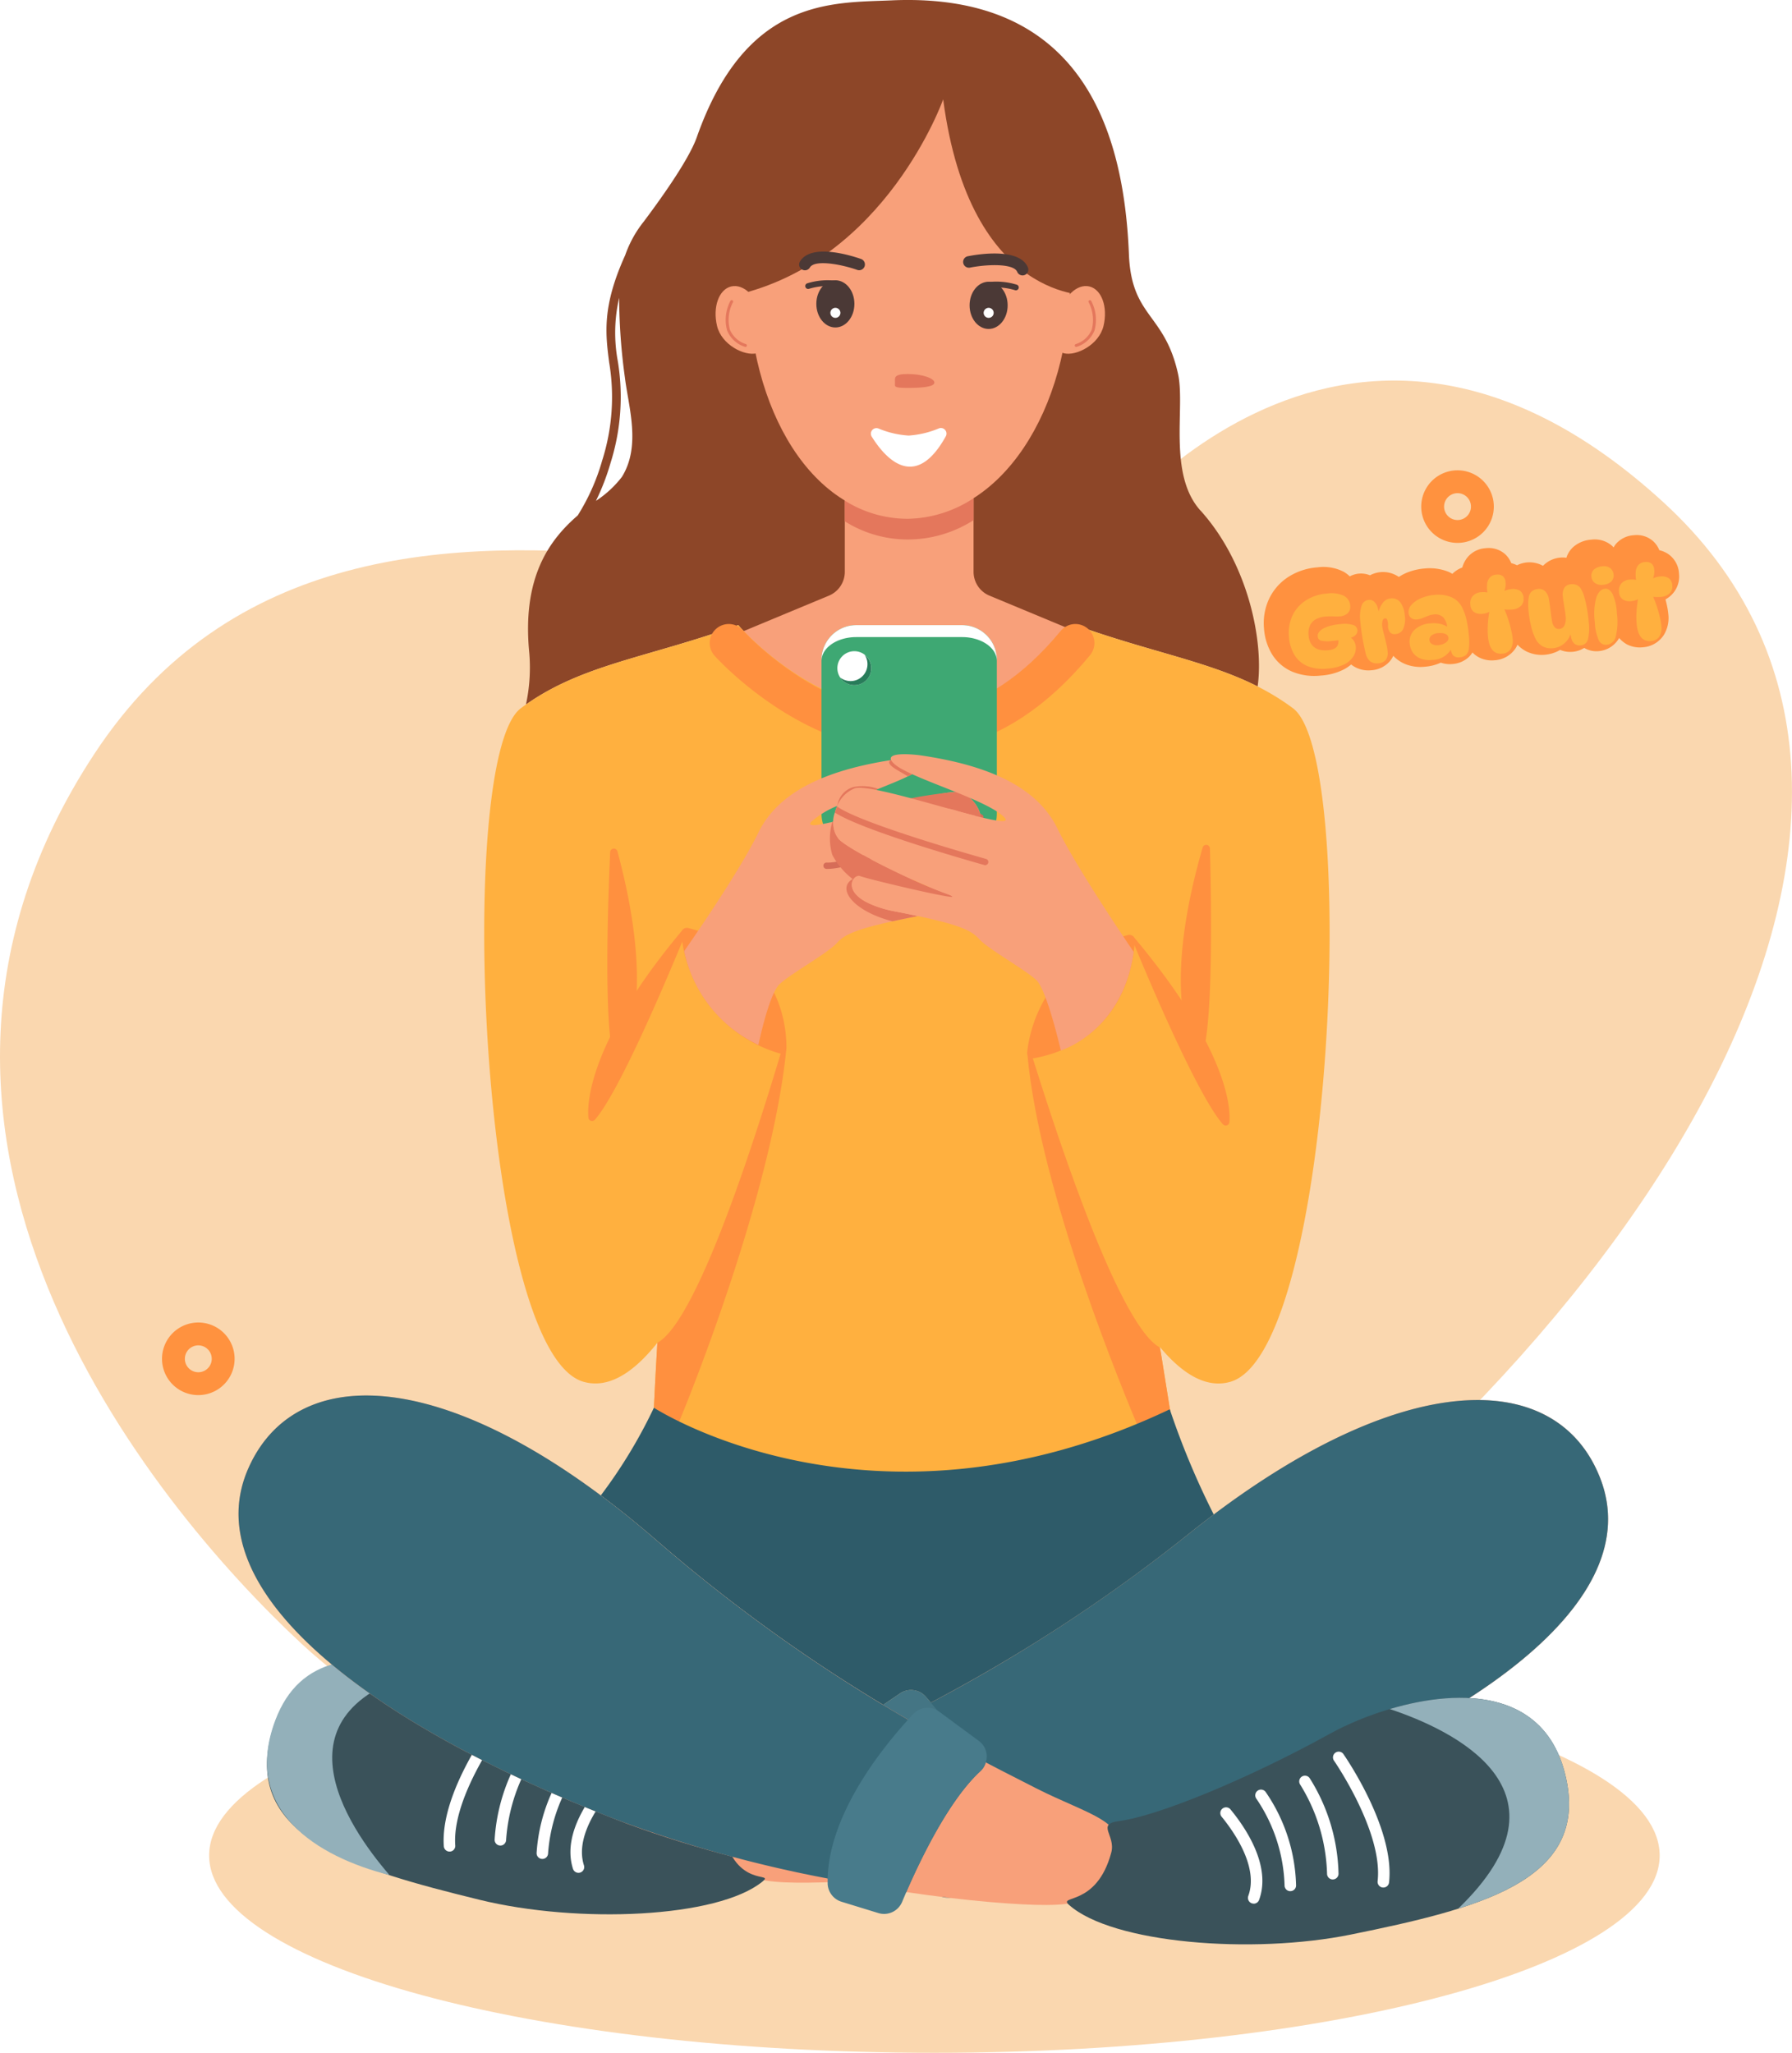 <?xml version="1.0" encoding="UTF-8"?> <svg xmlns="http://www.w3.org/2000/svg" xmlns:xlink="http://www.w3.org/1999/xlink" width="235.337" height="269.577" viewBox="0 0 235.337 269.577"><defs><clipPath id="clip-path"><rect id="Rectangle_41847" data-name="Rectangle 41847" width="190.494" height="269.577" fill="none"></rect></clipPath><filter id="Union_18" x="167.787" y="72.186" width="51.732" height="15.265" filterUnits="userSpaceOnUse"><feOffset dx="0.5" dy="0.5"></feOffset><feGaussianBlur result="blur"></feGaussianBlur><feFlood flood-color="#fc8832"></feFlood><feComposite operator="in" in2="blur"></feComposite><feComposite in="SourceGraphic"></feComposite></filter></defs><g id="Illustration_-_Service" data-name="Illustration - Service" transform="translate(27.464 -0.004)"><path id="Tracé_145615" data-name="Tracé 145615" d="M195.838,20.827c19.856,18.467,59.736,67.183,27.1,116.767-35.521,53.969-115.026,5.813-131,27.155,0,0-32.329,45.007-75.06,5.867s1.4-109.774,68.5-155.093c31.22-21.087,81.12-21.986,110.462,5.3" transform="translate(207.873 236.588) rotate(180)" fill="#fad7af"></path><g id="Personnage_-_Tel" data-name="Personnage - Tel" transform="translate(0 0.004)" clip-path="url(#clip-path)"><path id="Tracé_145412" data-name="Tracé 145412" d="M629.757,67.055c-4.306-4.778-1.98-13.549-2.944-17.932-1.767-8.034-6.119-7.4-6.453-15.712-.646-16.106-6.1-34.47-31.161-33.359-7.81.346-19.118-.4-25.589,17.97-1.081,3.068-5.005,8.466-6.956,11.069a14.97,14.97,0,0,0-2.448,4.426c-3.047,6.724-2.591,10.287-2.11,14.052a27.476,27.476,0,0,1-.909,12.9,27.917,27.917,0,0,1-3.211,7.22c-3.66,3.173-7.373,8.048-6.359,18.137a23.026,23.026,0,0,1-.445,6.7c7.545-5.309,16.04-6.169,27.883-10.432,0,0,21.865,25.605,44.3,0,9.815,3.533,17.324,4.728,23.907,8.056.83-5.776-1.164-16.065-7.5-23.1m-75.984-4.423a13.979,13.979,0,0,1-3.412,3.152,30.581,30.581,0,0,0,1.923-5,28.779,28.779,0,0,0,.944-13.362,20.463,20.463,0,0,1,.179-8.3,78.22,78.22,0,0,0,.754,10.449c.485,3.942,2.133,8.986-.388,13.059" transform="translate(-499.566 -0.005)" fill="#8d4628"></path><path id="Tracé_145413" data-name="Tracé 145413" d="M190.494,2858.169c0,14.311-42.644,25.911-95.247,25.911S0,2872.48,0,2858.169s42.644-25.912,95.247-25.912,95.247,11.6,95.247,25.912" transform="translate(0 -2614.504)" fill="#fad7af"></path><path id="Tracé_145414" data-name="Tracé 145414" d="M963.027,97.3c0,17.389-9.145,31.486-21.441,31.486s-20.854-14.1-20.854-31.486,8.558-31.486,20.854-31.486,21.441,14.1,21.441,31.486" transform="translate(-849.943 -60.756)" fill="#f8a07a"></path><path id="Tracé_145415" data-name="Tracé 145415" d="M924.3,59.152s-7.519,21.265-27.375,25.73c0,0-2.585-37.713,22.91-34.776s23.85,34.776,23.85,34.776-15.861,1.057-19.385-25.73" transform="translate(-827.901 -46.103)" fill="#8d4628"></path><path id="Tracé_145416" data-name="Tracé 145416" d="M871.132,492.457c.588,2.475.961,4.6-.654,4.988s-4.607-1.123-5.195-3.6.244-4.793,1.859-5.177,3.4,1.311,3.99,3.786" transform="translate(-798.583 -451.05)" fill="#f8a07a"></path><path id="Tracé_145417" data-name="Tracé 145417" d="M1445.642,492.457c-.588,2.475-.961,4.6.654,4.988s4.607-1.123,5.195-3.6-.244-4.793-1.859-5.177-3.4,1.311-3.99,3.786" transform="translate(-1334.032 -451.05)" fill="#f8a07a"></path><path id="Tracé_145418" data-name="Tracé 145418" d="M884.542,518.9a.19.19,0,0,1-.068-.013,3.727,3.727,0,0,1-2.338-2.141,5.292,5.292,0,0,1,.428-3.881.19.19,0,1,1,.334.18,5,5,0,0,0-.406,3.57,3.369,3.369,0,0,0,2.117,1.917.19.19,0,0,1-.068.367" transform="translate(-814.109 -473.343)" fill="#e4775c"></path><path id="Tracé_145419" data-name="Tracé 145419" d="M1478.757,518.9a.19.19,0,0,1-.068-.367,3.366,3.366,0,0,0,2.116-1.917,5,5,0,0,0-.406-3.57.19.19,0,1,1,.334-.18,5.291,5.291,0,0,1,.428,3.881,3.726,3.726,0,0,1-2.338,2.14.191.191,0,0,1-.068.013" transform="translate(-1364.89 -473.34)" fill="#e4775c"></path><path id="Tracé_145420" data-name="Tracé 145420" d="M1130.492,732.15c1.8,2.873,5.685,7.206,9.713-.043a.734.734,0,0,0-.916-1.045,12.4,12.4,0,0,1-3.951.936,12.175,12.175,0,0,1-3.956-.922.731.731,0,0,0-.891,1.074" transform="translate(-1043.467 -674.799)" fill="#fff"></path><path id="Tracé_145421" data-name="Tracé 145421" d="M1304.057,484.284c0,1.714-1.117,3.1-2.5,3.1s-2.5-1.389-2.5-3.1,1.117-3.1,2.5-3.1,2.5,1.389,2.5,3.1" transform="translate(-1199.189 -444.186)" fill="#4b3936"></path><path id="Tracé_145422" data-name="Tracé 145422" d="M1042.281,481.761c0,1.714-1.117,3.1-2.5,3.1s-2.5-1.389-2.5-3.1,1.117-3.1,2.5-3.1,2.5,1.389,2.5,3.1" transform="translate(-957.539 -441.857)" fill="#4b3936"></path><path id="Tracé_145423" data-name="Tracé 145423" d="M1018.613,480.012a.38.38,0,0,1-.137-.734,9.09,9.09,0,0,1,4.162-.293.38.38,0,1,1-.1.753,8.521,8.521,0,0,0-3.79.249.375.375,0,0,1-.135.025" transform="translate(-939.947 -442.066)" fill="#4b3936"></path><path id="Tracé_145424" data-name="Tracé 145424" d="M1325.756,482.4a.374.374,0,0,1-.135-.025,8.529,8.529,0,0,0-3.79-.249.38.38,0,1,1-.1-.753,9.093,9.093,0,0,1,4.162.293.38.38,0,0,1-.137.734" transform="translate(-1219.807 -444.274)" fill="#4b3936"></path><path id="Tracé_145425" data-name="Tracé 145425" d="M1176.574,640c0,.549-1.564.7-3.494.7s-1.682-.179-1.682-.727-.247-1.1,1.682-1.1,3.494.578,3.494,1.127" transform="translate(-1081.328 -589.758)" fill="#e4775c"></path><path id="Tracé_145426" data-name="Tracé 145426" d="M1062.518,526.5a.657.657,0,1,1-.657-.657.657.657,0,0,1,.657.657" transform="translate(-979.615 -485.416)" fill="#fff"></path><path id="Tracé_145427" data-name="Tracé 145427" d="M1324.294,526.5a.657.657,0,1,1-.657-.657.657.657,0,0,1,.657.657" transform="translate(-1221.264 -485.416)" fill="#fff"></path><path id="Tracé_145428" data-name="Tracé 145428" d="M1008.6,432.21a.76.76,0,0,1-.652-1.148c1.487-2.5,6.966-.712,8.05-.327a.76.76,0,0,1-.507,1.432c-2.143-.758-5.609-1.387-6.238-.327a.759.759,0,0,1-.653.371" transform="translate(-930.357 -396.715)" fill="#4b3936"></path><path id="Tracé_145429" data-name="Tracé 145429" d="M1295.386,435.85a.759.759,0,0,1-.7-.467c-.474-1.136-3.993-1-6.221-.555a.76.76,0,0,1-.3-1.489c1.126-.227,6.8-1.225,7.923,1.459a.76.76,0,0,1-.7,1.052" transform="translate(-1188.562 -399.681)" fill="#4b3936"></path><path id="Tracé_145430" data-name="Tracé 145430" d="M926.32,867.338c-4.922,6.138-14.023,10.285-24.49,10.285-10.452,0-19.568-4.148-24.475-10.285l13.947-5.8a3.392,3.392,0,0,0,2.081-3.114v-9.86h16.909v9.86a3.391,3.391,0,0,0,2.081,3.114Z" transform="translate(-809.901 -783.32)" fill="#f8a07a"></path><path id="Tracé_145431" data-name="Tracé 145431" d="M576.106,1078.669c-7.721-5.743-16.355-6.524-28.547-10.912-22.43,25.605-44.3,0-44.3,0-12.192,4.388-20.835,5.169-28.547,10.912-8.7,6.466-5.41,84.645,8.253,88.459,3.324.931,6.607-1.272,9.674-5.128-.274,4.6-.457,8.527-.457,8.527a36.1,36.1,0,0,0,3.258,1.961c8.3,4.513,31.631,14.294,60.186,1.3l.374-.174c1.263-.582,2.551-1.205,3.839-1.886.083-.042.166-.092.249-.133l-1.3-8.12-.149-.914c2.934,3.507,6.05,5.46,9.217,4.571,13.663-3.815,16.945-81.994,8.253-88.459" transform="translate(-433.772 -985.664)" fill="#ffb03f"></path><path id="Tracé_145432" data-name="Tracé 145432" d="M887.563,1098.348s23.633,26.5,45.522,0" transform="translate(-819.324 -1013.903)" fill="none" stroke="#ff903f" stroke-linecap="round" stroke-miterlimit="10" stroke-width="5"></path><path id="Tracé_145433" data-name="Tracé 145433" d="M1102.734,850.982v2.882a16.04,16.04,0,0,1-8.629,2.537,15.469,15.469,0,0,1-8.28-2.385V851.3a15.6,15.6,0,0,0,8.28,2.385,16.2,16.2,0,0,0,8.629-2.7" transform="translate(-1002.343 -785.556)" fill="#e4775c"></path><path id="Tracé_145434" data-name="Tracé 145434" d="M1069.109,1072.32v20.22a4.565,4.565,0,0,1-4.562,4.563h-13.9a4.565,4.565,0,0,1-4.562-4.563v-20.22a4.565,4.565,0,0,1,4.563-4.562h13.9a4.565,4.565,0,0,1,4.562,4.563" transform="translate(-965.662 -985.664)" fill="#3ea873"></path><path id="Tracé_145435" data-name="Tracé 145435" d="M1069.109,1072.32v.141c0-1.729-2.044-3.133-4.562-3.133h-13.9c-2.518,0-4.562,1.4-4.562,3.133v-.141a4.565,4.565,0,0,1,4.563-4.562h13.9a4.565,4.565,0,0,1,4.562,4.563" transform="translate(-965.662 -985.664)" fill="#fff"></path><path id="Tracé_145436" data-name="Tracé 145436" d="M1398.165,1612.94c3.034-.5,12.309-3.04,13.3-15.4a.734.734,0,0,0-.926-.775,18.042,18.042,0,0,0-13.216,15.361.728.728,0,0,0,.838.818" transform="translate(-1289.889 -1473.971)" fill="#ff903f"></path><path id="Tracé_145437" data-name="Tracé 145437" d="M820.351,1600.635c.03-3.075-.87-12.649-12.876-15.764a.734.734,0,0,0-.924.778,18.042,18.042,0,0,0,12.849,15.67.728.728,0,0,0,.951-.684" transform="translate(-744.537 -1462.998)" fill="#ff903f"></path><path id="Tracé_145438" data-name="Tracé 145438" d="M1077.569,1114.513a2.228,2.228,0,1,1-2.228-2.228,2.228,2.228,0,0,1,2.228,2.228" transform="translate(-990.608 -1026.769)" fill="#fff"></path><path id="Tracé_145439" data-name="Tracé 145439" d="M1081.151,1118.384a2.221,2.221,0,0,1-3.209,2.988,2.224,2.224,0,1,0,3.209-2.988" transform="translate(-995.066 -1032.399)" fill="#287c5a"></path><path id="Tracé_145440" data-name="Tracé 145440" d="M834.9,1313.894c-.116.075-.058.1.141.083.648-.033,2.767-.474,5.036-.989,1.2-.274,2.427-.565,3.524-.831h.008c1.729-.424,3.108-.781,3.407-.906,1.064-.424,3.258,3.108-4.737,4.662a2.168,2.168,0,0,1-.224.042c-.075.016-.133.025-.191.042-1.188.233-2.236.449-3.15.648-.656.15-1.247.283-1.778.416-3.582.881-4.729,1.546-5.543,2.46-1.139,1.28-6.084,4.039-7.5,5.377s-2.778,7.98-2.778,7.98a17.583,17.583,0,0,1-9.751-12.319s7.068-10.056,9.753-15.574c2.626-5.377,8.876-8.17,17.336-9.5l.648-.1c.283-.033,1.031-.125,1.787-.141,1.3-.033,2.668.125,1.887,1.031a4.7,4.7,0,0,1-.349.332,8.651,8.651,0,0,1-1.687,1c-.582.283-1.255.582-1.986.881-.607.249-1.247.507-1.9.773-1.8.715-3.74,1.471-5.36,2.219a11.874,11.874,0,0,0-3.4,2.061c-.632.665.482.573,2.46.116a1.975,1.975,0,0,0,.283-.067,1.112,1.112,0,0,0,.141-.033h.008c3.15-.756,8.12-2.269,11.876-3.175,2.335-.557,4.2-.889,4.878-.665a4.527,4.527,0,0,1,2.626,3.266,3.59,3.59,0,0,1-.582,3.457c-1.039.989-4.762,3-8.444,4.729-1.139.532-2.277,1.039-3.324,1.479-.864.366-1.671.681-2.377.939a4.408,4.408,0,0,0-.731.307" transform="translate(-748.979 -1195.658)" fill="#f8a07a"></path><path id="Tracé_145441" data-name="Tracé 145441" d="M1049.812,1397.713c-.064,0-.124,0-.182-.005a.415.415,0,0,1-.392-.437.407.407,0,0,1,.438-.392c.051,0,.105,0,.161,0,3.817,0,19.686-6.278,19.847-6.343a.416.416,0,1,1,.307.773c-.668.265-16.176,6.4-20.179,6.4" transform="translate(-968.568 -1283.603)" fill="#d66d58"></path><path id="Tracé_145442" data-name="Tracé 145442" d="M1166.1,1296.323a4.77,4.77,0,0,1-.349.333,8.659,8.659,0,0,1-1.687,1c-1.155-.74-3-1.538-2.285-2.119l.648-.1c.283-.033,1.031-.125,1.787-.141.557.3,1.2.648,1.887,1.031" transform="translate(-1072.306 -1195.705)" fill="#e4775c"></path><path id="Tracé_145443" data-name="Tracé 145443" d="M1191.861,1356.214c-.873-.216-1.887-.482-2.959-.773-1.488-.623-6.134-.841-7.6-1.431,2.335-.557,7.248-1.286,7.929-1.062a4.527,4.527,0,0,1,2.626,3.266" transform="translate(-1090.483 -1248.89)" fill="#e4775c"></path><path id="Tracé_145444" data-name="Tracé 145444" d="M1097.959,1505.193c-.075.017-.133.025-.191.042-1.188.233-2.236.449-3.15.648-5.4-1.4-7.463-4.529-5.028-5.643-.482.565-.573,1.787,1.213,2.892a.8.8,0,0,0,.142.083,13.238,13.238,0,0,0,4.18,1.4c1.047.208,1.986.4,2.834.573" transform="translate(-1004.883 -1384.896)" fill="#e4775c"></path><path id="Tracé_145445" data-name="Tracé 145445" d="M1069.933,1412.82c-.7-.108-1.4-.224-2.069-.341-1.147-.2-2.211-.416-3.033-.623a9.566,9.566,0,0,1-4.156-4.106,7.5,7.5,0,0,1,.008-4.33,1.158,1.158,0,0,0,.141-.033h.008a3.016,3.016,0,0,0,.748,2.352c1.147,1.1,5.585,3.432,9.607,5.261.781.349,1.546.69,2.269.989h.008c.823.349,1.588.648,2.261.889,2.377.856-1.679.557-5.793-.058" transform="translate(-978.835 -1295.49)" fill="#e4775c"></path><path id="Tracé_145446" data-name="Tracé 145446" d="M1078.473,1342.969c-1.8.715-3.74,1.471-5.36,2.219a2.941,2.941,0,0,1,2.085-2.459,6.07,6.07,0,0,1,3.275.24" transform="translate(-990.608 -1239.369)" fill="#e4775c"></path><path id="Tracé_145447" data-name="Tracé 145447" d="M1105.814,1314.194c-1.461,10.5-9.575,12.95-9.575,12.95s-1.8-7.9-3.214-9.242-6.366-4.106-7.5-5.377-2.9-2.053-10.9-3.607-5.8-5.094-4.737-4.671,15.7,3.889,11.386,2.335-12.516-5.585-14.145-7.139a3.661,3.661,0,0,1-.565-3.54,5.373,5.373,0,0,1,.283-.8,4.13,4.13,0,0,1,2.335-2.385c2.543-.848,21.857,6.158,19.646,3.823s-12.15-5.094-14.344-6.931,2.518-1.338,3.324-1.222c8.784,1.28,15.292,4.081,17.984,9.6s10.013,16.2,10.013,16.2" transform="translate(-984.391 -1189.195)" fill="#f8a07a"></path><path id="Tracé_145448" data-name="Tracé 145448" d="M1089.032,1384.949a.434.434,0,0,1-.407.307.494.494,0,0,1-.108-.017c-.673-.191-15.8-4.421-19.622-6.89a5.361,5.361,0,0,1,.282-.8c3.241,2.327,19.389,6.84,19.564,6.89a.419.419,0,0,1,.291.507" transform="translate(-986.715 -1271.642)" fill="#e4775c"></path><path id="Tracé_145449" data-name="Tracé 145449" d="M777.148,1789.671c-1.838,19.11-13.1,46.733-14.143,49.187a36.122,36.122,0,0,1-3.258-1.961s.183-3.923.457-8.527c5.681-3.105,14.12-31.137,16.232-38.118.061-.2.732-.791.712-.581" transform="translate(-701.335 -1652.034)" fill="#ff903f"></path><path id="Tracé_145450" data-name="Tracé 145450" d="M1416.557,1847.9h0c-1.371.733-2.744,1.4-4.089,2.019-1.969-4.734-13.128-31.289-14.77-49.5-.014-.156.661.377.708.527,1.911,6.014,10.868,34.8,16.679,37.976l.166.855Z" transform="translate(-1290.238 -1661.969)" fill="#ff903f"></path><path id="Tracé_145451" data-name="Tracé 145451" d="M1576.356,1599.332c2.534,6.167,8.629,20.367,11.779,23.912a.486.486,0,0,0,.843-.284c.224-2.6-.926-10.472-12.566-24.329-.357-.425-.267.188-.055.7" transform="translate(-1454.989 -1475.59)" fill="#ff903f"></path><path id="Tracé_145452" data-name="Tracé 145452" d="M1663.591,1443.493c.184,6.665.458,22.644-.984,27.162a.486.486,0,0,1-.886.082c-1.261-2.29-4.109-9.976.913-27.363a.488.488,0,0,1,.956.12" transform="translate(-1532.16 -1332.076)" fill="#ff903f"></path><path id="Tracé_145453" data-name="Tracé 145453" d="M680.552,1449.863c-.3,6.66-.858,22.632.5,27.175a.486.486,0,0,0,.884.1c1.3-2.267,4.284-9.9-.43-27.375a.488.488,0,0,0-.958.1" transform="translate(-627.885 -1337.964)" fill="#ff903f"></path><path id="Tracé_145454" data-name="Tracé 145454" d="M660.271,1587.013c-2.534,6.167-8.762,20.885-11.913,24.43a.486.486,0,0,1-.843-.284c-.224-2.6.709-10.767,12.35-24.625.357-.425.617-.035.406.479" transform="translate(-597.708 -1464.388)" fill="#ff903f"></path><path id="Tracé_145455" data-name="Tracé 145455" d="M864.538,2448.108c2,5.82,3.436,6.865,13.858,6.581,12.066-.329,34.224-2.884,52.016-9,33.157-11.393,56.357-27.911,50.067-44.075-5.744-14.758-26.557-14.667-53.935,7.234-20.9,16.717-39.623,25.294-51.137,30.575-7.16,3.284-12.523,3.867-10.868,8.683" transform="translate(-797.791 -2207.492)" fill="#f8a07a"></path><path id="Tracé_145456" data-name="Tracé 145456" d="M1097.276,2436.294a2.562,2.562,0,0,0,.662,1.173c3.932,3.911,7.333,11.707,9.1,16.255,3.286-.353,6.788-.817,10.385-1.383a168.384,168.384,0,0,0,28.117-6.654c33.147-11.4,56.346-27.916,50.063-44.074-5.749-14.766-26.564-14.67-53.943,7.23a214.19,214.19,0,0,1-33.967,22.242c-3.758,1.992-7.25,3.709-10.416,5.212" transform="translate(-1012.913 -2207.483)" fill="#376877"></path><path id="Tracé_145457" data-name="Tracé 145457" d="M158.751,2856.282c1.637,7.284,6.744,5.02,5.14,6.334-5.872,4.809-24.228,5.576-37.155,2.409-16.459-4.031-30.385-8.134-27.568-20.921,3.588-16.292,22.75-10.554,31.483-5.259,10.141,6.148,20.536,8.617,26.32,12.889,2.481,1.832,1.264,2.245,1.781,4.547" transform="translate(-91.207 -2615.539)" fill="#3a525a"></path><path id="Tracé_145458" data-name="Tracé 145458" d="M618.192,3042.184a.754.754,0,0,1-.717-.523c-1.578-4.911,2.791-10.228,4.743-12.285a.77.77,0,0,1,1.078-.041.739.739,0,0,1,.041,1.052l-.024.026c-1.378,1.454-5.771,6.527-4.4,10.788a.753.753,0,0,1-.717.984" transform="translate(-569.69 -2796.243)" fill="#fff"></path><path id="Tracé_145459" data-name="Tracé 145459" d="M560.132,3016.951H560.1a.754.754,0,0,1-.723-.783,22.569,22.569,0,0,1,4.479-12.111.754.754,0,0,1,1.175.944,21.418,21.418,0,0,0-4.147,11.228.753.753,0,0,1-.752.723" transform="translate(-516.371 -2772.834)" fill="#fff"></path><path id="Tracé_145460" data-name="Tracé 145460" d="M488.42,2990.522h-.031a.753.753,0,0,1-.723-.782,24.5,24.5,0,0,1,4.279-12.383.754.754,0,0,1,1.213.895,23.38,23.38,0,0,0-3.986,11.548.754.754,0,0,1-.752.724" transform="translate(-450.172 -2748.163)" fill="#fff"></path><path id="Tracé_145461" data-name="Tracé 145461" d="M401.322,2951.139a.754.754,0,0,1-.751-.7c-.514-7.056,6.367-16.229,6.66-16.616a.754.754,0,0,1,1.2.91c-.068.09-6.831,9.108-6.358,15.6a.753.753,0,0,1-.7.806l-.055,0" transform="translate(-369.749 -2707.986)" fill="#fff"></path><path id="Tracé_145462" data-name="Tracé 145462" d="M1096.1,2893.552a2.564,2.564,0,0,0,.662,1.172c3.932,3.911,7.334,11.707,9.1,16.255.177.475.341.9.491,1.3a2.567,2.567,0,0,0,3.074,1.584l4.861-1.286a2.58,2.58,0,0,0,1.931-2.306l.027-.677c.12-8.365-6.259-17.123-9.73-21.257-.23-.281-.461-.546-.663-.78a2.563,2.563,0,0,0-3.376-.436l-5.362,3.633a2.523,2.523,0,0,0-1.016,2.795" transform="translate(-1011.733 -2664.741)" fill="#447584"></path><path id="Tracé_145463" data-name="Tracé 145463" d="M706.076,2443.481l2.226-1.508a2.563,2.563,0,0,1,3.376.435c.2.234.431.5.66.777,5.1-2.7,10.7-5.9,16.645-9.745l.354-.229.373-.244.691-.453.263-.174q.427-.282.856-.568l.131-.087c4.713-3.152,9.623-6.709,14.657-10.739q1.608-1.286,3.186-2.473a103.754,103.754,0,0,1-5.772-13.812c-39.035,18.541-67.748-.208-67.748-.208A66.124,66.124,0,0,1,669,2415.968q3.565,2.657,7.3,5.885a213.286,213.286,0,0,0,29.784,21.628" transform="translate(-617.562 -2219.59)" fill="#2e5b69"></path><path id="Tracé_145464" data-name="Tracé 145464" d="M120.608,2835.937c-9.783-2.323-17.5-1.746-20.708,6.78-4.454,11.827,5.478,17.93,14.994,20.337-5.564-6.439-16.193-22,5.714-27.118" transform="translate(-91.207 -2616.816)" fill="#93b0ba"></path><path id="Tracé_145465" data-name="Tracé 145465" d="M165.5,2444.275c-2.229,5.737-3.705,6.724-14.107,6.028-12.044-.806-34.084-4.236-51.62-11.048-32.68-12.7-55.209-30.119-48.284-46.021,6.323-14.519,27.117-13.6,53.607,9.362,20.22,17.531,38.591,26.842,49.888,32.574,7.024,3.565,12.36,4.359,10.516,9.105" transform="translate(-46.377 -2200.332)" fill="#f8a07a"></path><path id="Tracé_145466" data-name="Tracé 145466" d="M148.38,2431.776a2.564,2.564,0,0,1-.708,1.145c-4.084,3.752-7.791,11.407-9.735,15.883-3.27-.482-6.751-1.085-10.322-1.793a168.372,168.372,0,0,1-27.832-7.761c-32.67-12.7-55.2-30.123-48.281-46.02,6.329-14.527,27.124-13.607,53.615,9.358a214.133,214.133,0,0,0,33.061,23.568c3.677,2.139,7.1,3.993,10.2,5.621" transform="translate(-46.387 -2200.325)" fill="#376877"></path><path id="Tracé_145467" data-name="Tracé 145467" d="M1471.07,2920.228c-1.924,7.214-7.09,5.517-5.539,6.893,5.677,5.038,23.988,6.53,37.031,3.877,16.606-3.377,30.683-6.925,28.374-19.814-2.941-16.421-22.315-11.446-31.251-6.5-10.376,5.742-22.439,10.755-27.6,11.418-3.059.393-.408,1.846-1.016,4.126" transform="translate(-1352.592 -2676.956)" fill="#3a525a"></path><path id="Tracé_145468" data-name="Tracé 145468" d="M2025.7,2927.635c9.593-3.013,15.925-7.457,14.318-16.425-2.228-12.44-13.885-12.6-23.292-9.795,8.076,2.683,25.174,10.612,8.973,26.22" transform="translate(-1861.673 -2676.98)" fill="#93b0ba"></path><path id="Tracé_145469" data-name="Tracé 145469" d="M1731.612,3099.7a.754.754,0,0,1-.708-1.012c1.384-3.788-1.88-8.42-3.5-10.4a.754.754,0,0,1,1.164-.959c2.009,2.437,5.383,7.427,3.757,11.877a.753.753,0,0,1-.708.5" transform="translate(-1594.435 -2849.714)" fill="#fff"></path><path id="Tracé_145470" data-name="Tracé 145470" d="M1791.536,3070.09a.753.753,0,0,1-.753-.754,21.341,21.341,0,0,0-3.7-11.382.753.753,0,1,1,1.211-.9,22.571,22.571,0,0,1,4,12.279.753.753,0,0,1-.753.754" transform="translate(-1649.549 -2821.738)" fill="#fff"></path><path id="Tracé_145471" data-name="Tracé 145471" d="M1866.416,3046.615a.753.753,0,0,1-.753-.753,23.389,23.389,0,0,0-3.525-11.7.753.753,0,0,1,1.247-.845,24.5,24.5,0,0,1,3.784,12.542.753.753,0,0,1-.753.753" transform="translate(-1718.85 -2799.802)" fill="#fff"></path><path id="Tracé_145472" data-name="Tracé 145472" d="M1926.173,3009.562a.825.825,0,0,1-.085,0,.754.754,0,0,1-.664-.833c.728-6.465-5.672-15.744-5.737-15.837a.754.754,0,0,1,1.237-.862c.277.4,6.789,9.836,6,16.866a.752.752,0,0,1-.748.669" transform="translate(-1771.969 -2761.691)" fill="#fff"></path><path id="Tracé_145473" data-name="Tracé 145473" d="M1077.271,2924.218a2.567,2.567,0,0,1-.708,1.145c-4.084,3.752-7.791,11.407-9.735,15.883-.2.467-.377.889-.542,1.281a2.568,2.568,0,0,1-3.134,1.462l-4.807-1.477a2.581,2.581,0,0,1-1.839-2.381v-.678c.211-8.364,6.932-16.862,10.563-20.856.241-.271.482-.527.693-.753a2.563,2.563,0,0,1,3.391-.3l5.214,3.843a2.522,2.522,0,0,1,.9,2.833" transform="translate(-975.278 -2692.767)" fill="#487b8b"></path></g><path id="Tracé_145616" data-name="Tracé 145616" d="M298.584,351.04a3.264,3.264,0,1,0,3.264-3.264A3.264,3.264,0,0,0,298.584,351.04Z" transform="matrix(0.839, 0.545, -0.545, 0.839, 102.014, -392.498)" fill="none" stroke="#ff923f" stroke-linecap="round" stroke-miterlimit="10" stroke-width="3"></path><path id="Tracé_145617" data-name="Tracé 145617" d="M846.157,106.042a3.264,3.264,0,1,0,3.264-3.264A3.264,3.264,0,0,0,846.157,106.042Z" transform="matrix(0.839, 0.545, -0.545, 0.839, -656.292, -373.459)" fill="none" stroke="#ff923f" stroke-linecap="round" stroke-miterlimit="10" stroke-width="3"></path><g id="Ico_Gratuit" data-name="Ico Gratuit" transform="translate(137.839 74.6) rotate(-5)"><path id="Tracé_145843" data-name="Tracé 145843" d="M53.645,2.785a3.522,3.522,0,0,0-1.032-.534A3.138,3.138,0,0,0,51.875.966,3.248,3.248,0,0,0,49.431,0a3.357,3.357,0,0,0-2.473.986,3.571,3.571,0,0,0-.3.381c-.052-.065-.092-.134-.15-.2A3.464,3.464,0,0,0,43.828.093a3.974,3.974,0,0,0-2.411.736,3.146,3.146,0,0,0-1.045,1.346,3.6,3.6,0,0,0-3.155.788,3.671,3.671,0,0,0-3.395-.369,3.569,3.569,0,0,0-.727-.342A3.149,3.149,0,0,0,32.359.966,3.249,3.249,0,0,0,29.913,0,3.357,3.357,0,0,0,27.44.986a3.667,3.667,0,0,0-.8,1.274,3.586,3.586,0,0,0-1.371.716c-.133-.09-.26-.188-.4-.266a6.61,6.61,0,0,0-3.18-.753,7.92,7.92,0,0,0-2.478.381,6.561,6.561,0,0,0-.981.428,3.659,3.659,0,0,0-3.759-.544,3.108,3.108,0,0,0-2.655-.09,3.9,3.9,0,0,0-.788-.7A5.832,5.832,0,0,0,7.7.581a8.22,8.22,0,0,0-3.948.932A6.989,6.989,0,0,0,.975,4.2,7.541,7.541,0,0,0,0,8.017,7.528,7.528,0,0,0,.739,11.4,5.8,5.8,0,0,0,3.2,13.939a7.584,7.584,0,0,0,3.68.839A7.813,7.813,0,0,0,10,14.229a5.934,5.934,0,0,0,1-.556c.04.039.073.085.115.12a3.674,3.674,0,0,0,2.444.867,3.536,3.536,0,0,0,2.5-.937,3.13,3.13,0,0,0,.541-.7,4.5,4.5,0,0,0,1.419,1.189,5.353,5.353,0,0,0,2.581.6,6.17,6.17,0,0,0,2.137-.351,3.628,3.628,0,0,0,1.536.312A3.533,3.533,0,0,0,26.4,14.1a3.064,3.064,0,0,0,.594-.606,3.574,3.574,0,0,0,.814.725,3.688,3.688,0,0,0,2,.546,3.568,3.568,0,0,0,2.883-1.334,3.661,3.661,0,0,0,.286-.443,4.209,4.209,0,0,0,1.076.976,4.59,4.59,0,0,0,2.441.655,4.761,4.761,0,0,0,1.876-.4c.044-.019.087-.037.13-.058a3.393,3.393,0,0,0,1.628.388,3.287,3.287,0,0,0,1.541-.373,3.144,3.144,0,0,0,1.842.585,3.416,3.416,0,0,0,2.845-1.484,3.591,3.591,0,0,0,.966.938,3.684,3.684,0,0,0,2,.546,3.57,3.57,0,0,0,2.884-1.334,4.249,4.249,0,0,0,.852-2.692,9.785,9.785,0,0,0-.091-1.261c-.032-.237-.068-.475-.11-.716a3.719,3.719,0,0,0,.748-.446,3.389,3.389,0,0,0,1.316-2.757,3.325,3.325,0,0,0-1.277-2.774" fill="#ff913f"></path><g transform="matrix(1, 0.09, -0.09, 1, -158.17, -88.72)" filter="url(#Union_18)"><path id="Union_18-2" data-name="Union 18" d="M16.862,10.071a2.216,2.216,0,0,1-.9-.866,2.4,2.4,0,0,1-.3-1.182,2.132,2.132,0,0,1,.806-1.757,3.309,3.309,0,0,1,2.141-.649,3.93,3.93,0,0,1,1.46.251,3.107,3.107,0,0,1,.665.363,2.182,2.182,0,0,0-.42-1.268,1.5,1.5,0,0,0-1.189-.469,2.686,2.686,0,0,0-.74.112c-.255.075-.508.154-.759.231a2.512,2.512,0,0,1-.76.119,1,1,0,0,1-.74-.264A.93.93,0,0,1,15.858,4a1.391,1.391,0,0,1,.5-1.043,3.582,3.582,0,0,1,1.328-.733,5.723,5.723,0,0,1,1.791-.271,4.42,4.42,0,0,1,2.134.488,2.81,2.81,0,0,1,1.3,1.495,6.982,6.982,0,0,1,.429,1.7,15.242,15.242,0,0,1,.126,2.017,7.643,7.643,0,0,1-.139,1.657,1.383,1.383,0,0,1-.45.821,1.335,1.335,0,0,1-.813.231.991.991,0,0,1-.9-.352,1.658,1.658,0,0,1-.209-.738A2.875,2.875,0,0,1,18.4,10.4,3.2,3.2,0,0,1,16.862,10.071ZM18.607,7.2a.68.68,0,0,0-.33.583.648.648,0,0,0,.3.555,1.415,1.415,0,0,0,.82.21,2.041,2.041,0,0,0,.621-.1,1.472,1.472,0,0,0,.535-.285.583.583,0,0,0,.218-.462.552.552,0,0,0-.172-.416,1.013,1.013,0,0,0-.462-.237,2.553,2.553,0,0,0-.621-.074A1.613,1.613,0,0,0,18.607,7.2ZM2.055,9.806A3.612,3.612,0,0,1,.509,8.213,5.331,5.331,0,0,1,0,5.815,5.364,5.364,0,0,1,.68,3.1,4.8,4.8,0,0,1,2.6,1.249,6.02,6.02,0,0,1,5.5.582a3.793,3.793,0,0,1,2.1.483,1.546,1.546,0,0,1,.727,1.368,1.163,1.163,0,0,1-.391.931A1.72,1.72,0,0,1,6.78,3.7a4.845,4.845,0,0,1-.582-.04c-.2-.027-.407-.049-.615-.067s-.417-.026-.627-.026a3.163,3.163,0,0,0-1.183.218,1.818,1.818,0,0,0-.872.72A2.44,2.44,0,0,0,2.578,5.84a2.29,2.29,0,0,0,.3,1.23,1.732,1.732,0,0,0,.813.694,3.05,3.05,0,0,0,1.188.218,2.337,2.337,0,0,0,.952-.153A.882.882,0,0,0,6.29,7.38,1.687,1.687,0,0,0,6.418,6.8q-.168.01-.326.013c-.193,0-.379.006-.555.006a4,4,0,0,1-1.406-.165.592.592,0,0,1-.378-.589.776.776,0,0,1,.2-.521,1.916,1.916,0,0,1,.582-.43A4.241,4.241,0,0,1,5.5,4.829a7.524,7.524,0,0,1,1.368-.112,3.99,3.99,0,0,1,1.606.245A.769.769,0,0,1,9,5.669a.833.833,0,0,1-.3.648,1.412,1.412,0,0,1-.644.287,1.479,1.479,0,0,1,.38.478,1.726,1.726,0,0,1,.165.754,2.078,2.078,0,0,1-.408,1.215A2.912,2.912,0,0,1,6.925,10a5.758,5.758,0,0,1-2.246.37A5.416,5.416,0,0,1,2.055,9.806Zm44.241.349a1.433,1.433,0,0,1-.508-.548,2.476,2.476,0,0,1-.258-.793,5.747,5.747,0,0,1-.073-.925A10.242,10.242,0,0,1,45.523,6.8a12.491,12.491,0,0,1,.205-1.254q.085-.4.181-.778a2.291,2.291,0,0,1-.929.176,1.619,1.619,0,0,1-1.076-.33,1.242,1.242,0,0,1-.391-1.005,1.424,1.424,0,0,1,.423-1.1,1.612,1.612,0,0,1,1.137-.391,3.1,3.1,0,0,1,.541.046c.094.018.18.038.26.059a4.115,4.115,0,0,1,.044-1.049,1.57,1.57,0,0,1,.409-.846,1.205,1.205,0,0,1,.9-.323,1.13,1.13,0,0,1,.852.283,1.116,1.116,0,0,1,.271.8A2.387,2.387,0,0,1,48.1,2.217a2.752,2.752,0,0,1,.968-.168,1.727,1.727,0,0,1,1.057.3,1.186,1.186,0,0,1,.4,1.011,1.2,1.2,0,0,1-.456,1.011,1.819,1.819,0,0,1-1.143.351,5.408,5.408,0,0,1-.589-.034,3.954,3.954,0,0,1-.426-.067q.116.334.227.729c.1.356.189.724.265,1.1s.137.751.185,1.117a7.444,7.444,0,0,1,.072.97,2.1,2.1,0,0,1-.383,1.334,1.37,1.37,0,0,1-1.15.49A1.52,1.52,0,0,1,46.3,10.155Zm-.245-7.881ZM40.337,9.667a6.571,6.571,0,0,1-.311-2.425A7.975,7.975,0,0,1,40.5,4.077q.476-1.038,1.229-1.038.595,0,.932.793A6.918,6.918,0,0,1,43,6.357a8.157,8.157,0,0,1-.416,3.065,1.355,1.355,0,0,1-1.275.938A1.022,1.022,0,0,1,40.337,9.667Zm-13.558.488a1.442,1.442,0,0,1-.509-.548,2.5,2.5,0,0,1-.258-.793,5.755,5.755,0,0,1-.072-.925A9.991,9.991,0,0,1,26.006,6.8c.044-.4.112-.819.2-1.254q.086-.4.183-.778a2.291,2.291,0,0,1-.929.177,1.624,1.624,0,0,1-1.077-.33A1.244,1.244,0,0,1,24,3.607a1.419,1.419,0,0,1,.422-1.1,1.61,1.61,0,0,1,1.136-.391,3.105,3.105,0,0,1,.542.046c.093.018.18.038.26.059A4.068,4.068,0,0,1,26.4,1.169a1.572,1.572,0,0,1,.41-.846,1.2,1.2,0,0,1,.9-.323,1.136,1.136,0,0,1,.853.283,1.12,1.12,0,0,1,.27.8,2.393,2.393,0,0,1-.255,1.132,2.751,2.751,0,0,1,.969-.168,1.734,1.734,0,0,1,1.058.3A1.188,1.188,0,0,1,31,3.356a1.2,1.2,0,0,1-.456,1.011,1.82,1.82,0,0,1-1.144.351,5.418,5.418,0,0,1-.588-.034,3.963,3.963,0,0,1-.426-.067q.116.334.228.729c.1.356.189.724.265,1.1s.136.751.184,1.117a7.313,7.313,0,0,1,.073.97,2.1,2.1,0,0,1-.383,1.334,1.371,1.371,0,0,1-1.15.49A1.517,1.517,0,0,1,26.779,10.155Zm-.245-7.881ZM10.347,9.925A1.845,1.845,0,0,1,9.818,8.84q-.079-.514-.165-1.255T9.52,6.052q-.046-.792-.046-1.414a4.706,4.706,0,0,1,.35-2.114,1.073,1.073,0,0,1,.971-.647.89.89,0,0,1,.694.283,1.674,1.674,0,0,1,.37.7,3.213,3.213,0,0,1,.106.637,3.286,3.286,0,0,1,.621-1.053,1.419,1.419,0,0,1,1.1-.515,1.341,1.341,0,0,1,1.242.667,3.2,3.2,0,0,1,.4,1.659A3.288,3.288,0,0,1,14.945,6.1a1.2,1.2,0,0,1-1.018.529.833.833,0,0,1-.714-.3,1.356,1.356,0,0,1-.171-.932,2.032,2.032,0,0,0-.054-.74.265.265,0,0,0-.251-.2.376.376,0,0,0-.344.265,1.727,1.727,0,0,0-.119.7,4.334,4.334,0,0,0,.066.668q.065.4.146.878t.145.946a6.155,6.155,0,0,1,.066.866,1.5,1.5,0,0,1-.357,1.129,1.384,1.384,0,0,1-.991.338A1.482,1.482,0,0,1,10.347,9.925ZM33,9.886a2.328,2.328,0,0,1-.866-1.058,7.259,7.259,0,0,1-.449-1.684,13.416,13.416,0,0,1-.171-2.174,8.432,8.432,0,0,1,.052-.991,4.362,4.362,0,0,1,.146-.753,1.2,1.2,0,0,1,.482-.68,1.455,1.455,0,0,1,.813-.219,1.124,1.124,0,0,1,.886.376,1.808,1.808,0,0,1,.4,1.039c.026.273.049.59.065.951s.034.718.047,1.071.033.655.059.912a1.512,1.512,0,0,0,.278.825.72.72,0,0,0,.582.27.785.785,0,0,0,.719-.416,2.253,2.253,0,0,0,.245-1.143c0-.263-.013-.559-.04-.885s-.051-.643-.072-.951-.034-.564-.034-.765a1.759,1.759,0,0,1,.317-1.177,1.108,1.108,0,0,1,.872-.357,1.511,1.511,0,0,1,.807.2,1.225,1.225,0,0,1,.489.59,4.5,4.5,0,0,1,.317,1.05,14.993,14.993,0,0,1,.211,1.506q.08.84.079,1.777a6.485,6.485,0,0,1-.283,2.213,1.028,1.028,0,0,1-1.025.734,1.069,1.069,0,0,1-.753-.244,1.239,1.239,0,0,1-.357-.634,3.5,3.5,0,0,1-.09-.7,2.469,2.469,0,0,1-.517.8,2.782,2.782,0,0,1-.9.627,2.551,2.551,0,0,1-1.011.219A2.415,2.415,0,0,1,33,9.886Zm7.439-7.738a1.116,1.116,0,0,1-.35-.813A1.08,1.08,0,0,1,40.515.4a1.828,1.828,0,0,1,1.11-.31A1.358,1.358,0,0,1,42.676.45,1.2,1.2,0,0,1,43,1.282a1.081,1.081,0,0,1-.4.9,1.729,1.729,0,0,1-1.11.319A1.426,1.426,0,0,1,40.442,2.148Z" transform="translate(167.79 76.59) rotate(-5)" fill="#ffb03f"></path></g></g></g></svg> 